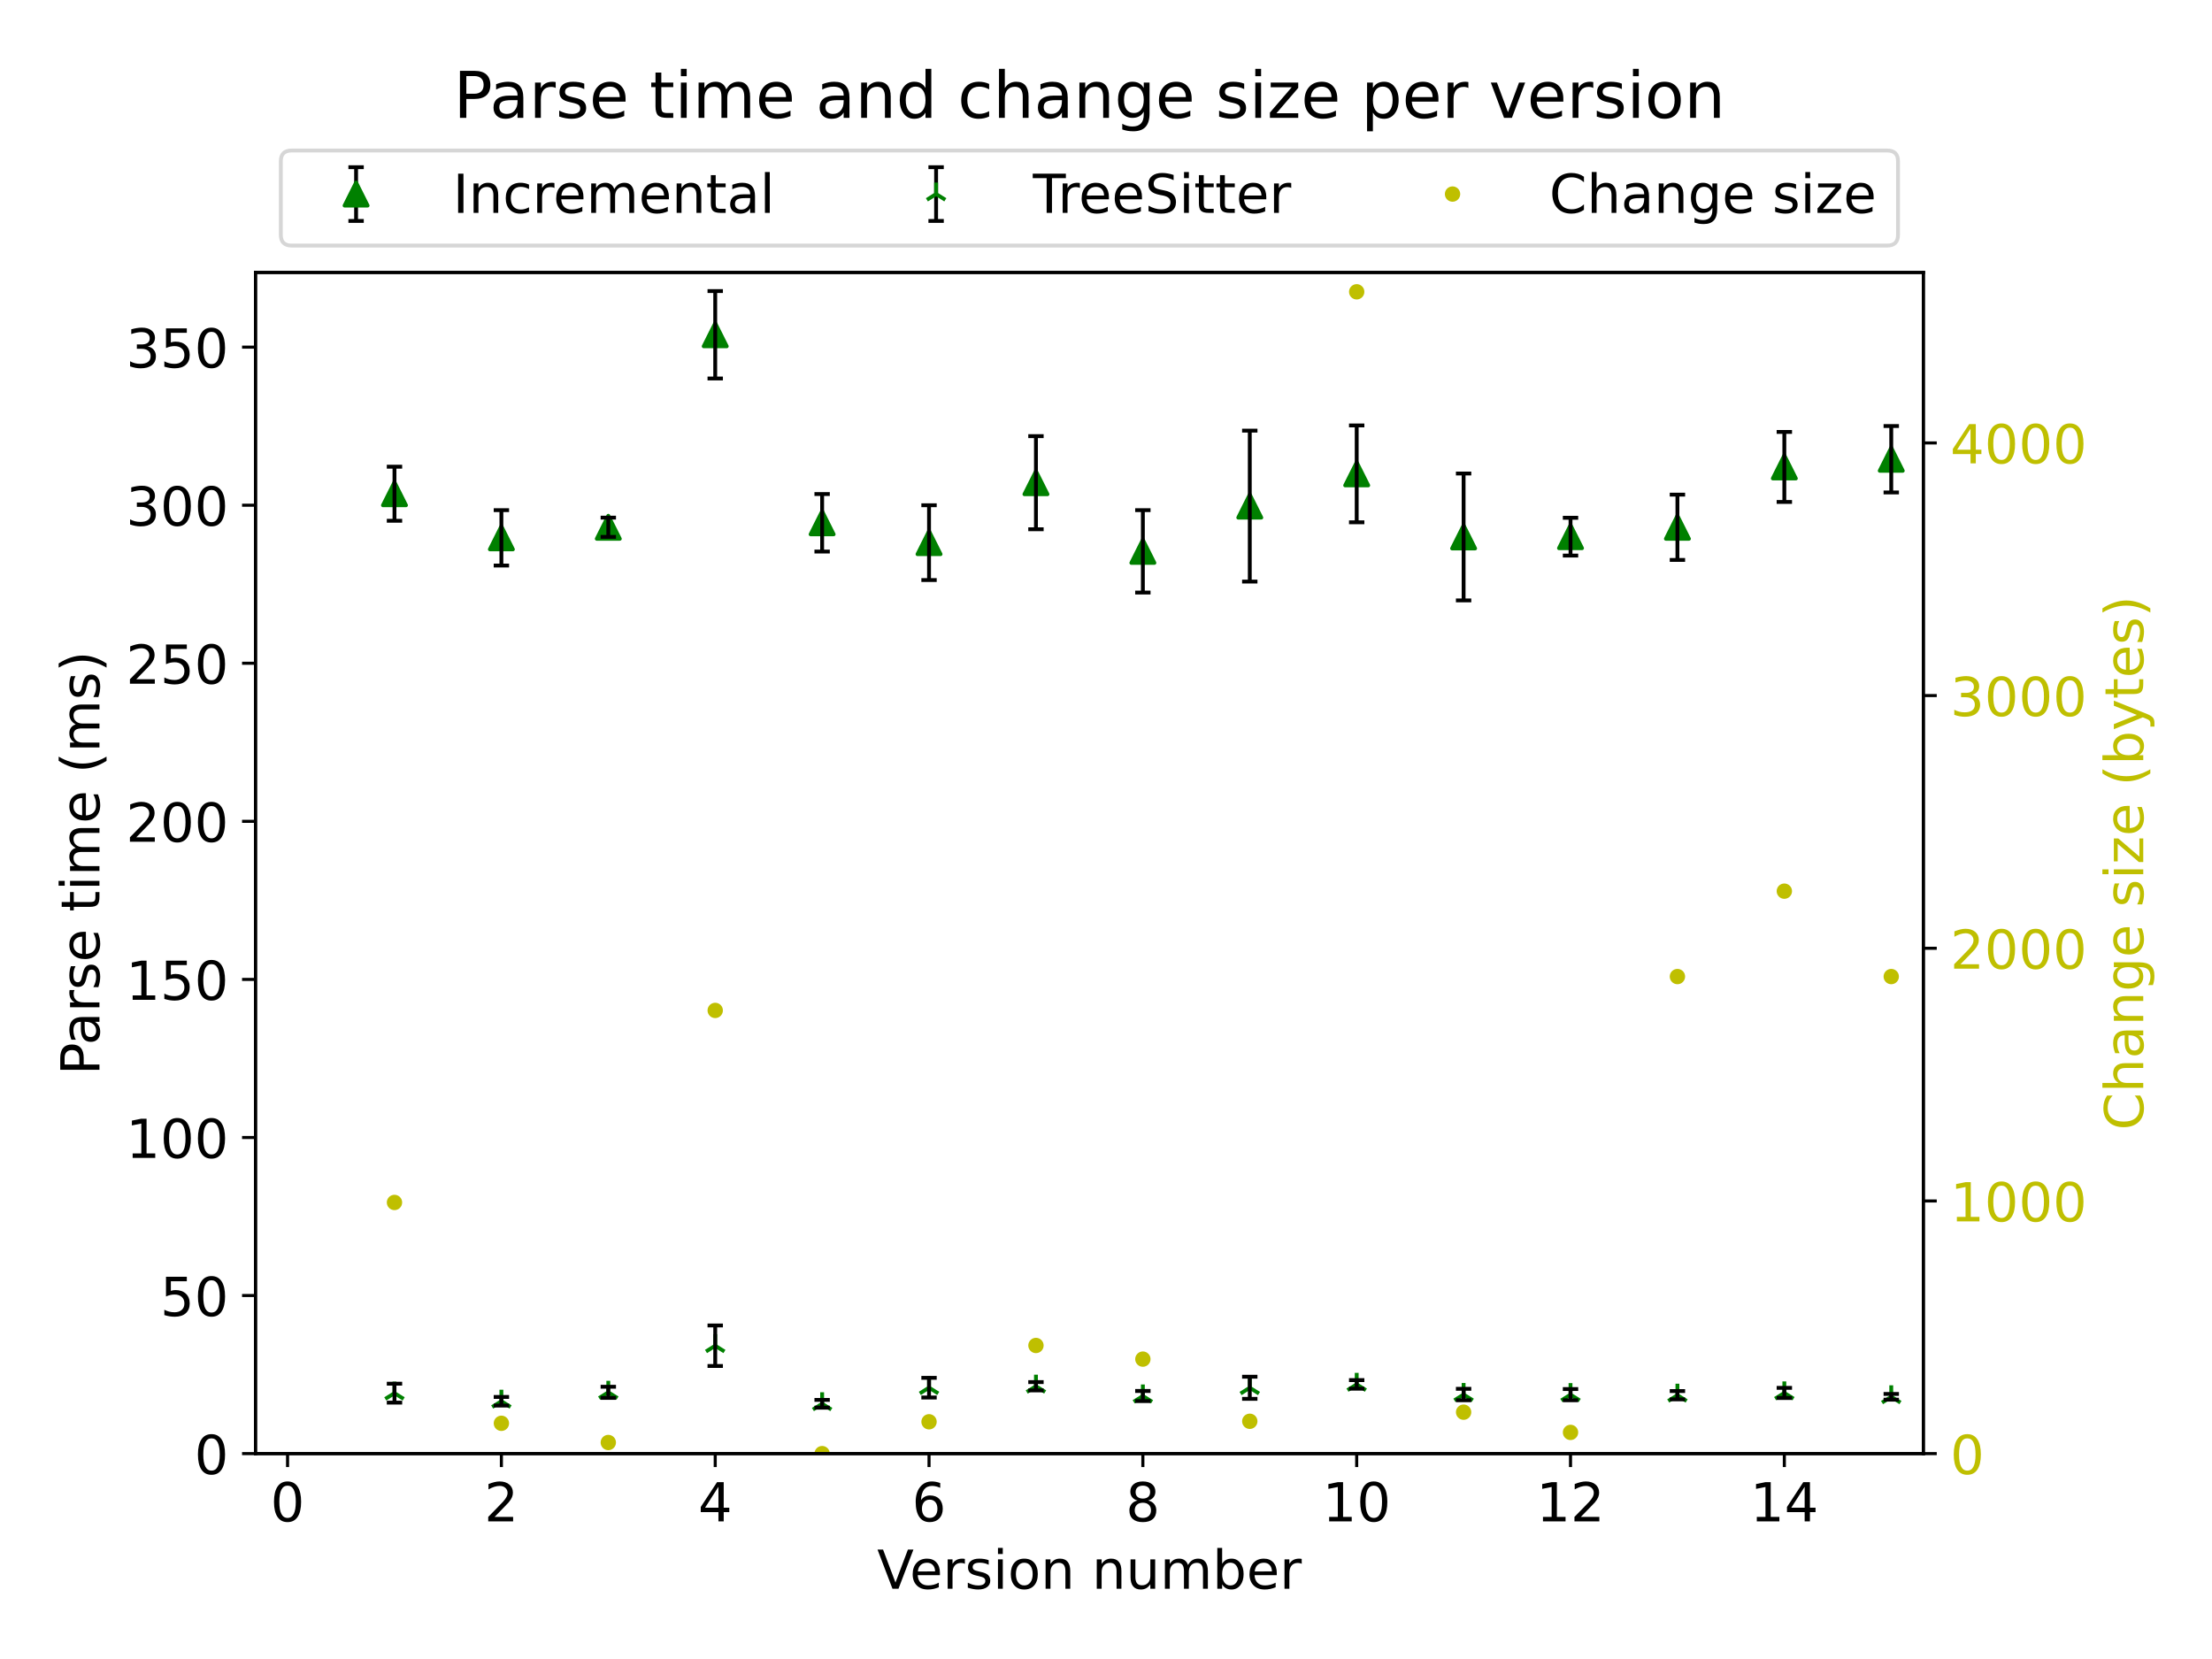 <?xml version="1.0" encoding="utf-8" standalone="no"?>
<!DOCTYPE svg PUBLIC "-//W3C//DTD SVG 1.1//EN"
  "http://www.w3.org/Graphics/SVG/1.1/DTD/svg11.dtd">
<!-- Created with matplotlib (https://matplotlib.org/) -->
<svg height="432pt" version="1.1" viewBox="0 0 576 432" width="576pt" xmlns="http://www.w3.org/2000/svg" xmlns:xlink="http://www.w3.org/1999/xlink">
 <defs>
  <style type="text/css">*{stroke-linecap:butt;stroke-linejoin:round;}</style>
 </defs>
 <g id="figure_1">
  <g id="patch_1">
   <path d="M 0 432 
L 576 432 
L 576 0 
L 0 0 
z
" style="fill:#ffffff;"/>
  </g>
  <g id="axes_1">
   <g id="matplotlib.axis_1">
    <g id="ytick_1">
     <g id="line2d_1">
      <defs>
       <path d="M 0 0 
L 3.5 0 
" id="mca9394915b" style="stroke:#000000;stroke-width:0.8;"/>
      </defs>
      <g>
       <use style="stroke:#000000;stroke-width:0.8;" x="500.83" xlink:href="#mca9394915b" y="378.52"/>
      </g>
     </g>
     <g id="text_1">
      <!-- 0 -->
      <g style="fill:#bfbf00;" transform="translate(507.83 383.839)scale(0.14 -0.14)">
       <defs>
        <path d="M 31.781 66.406 
Q 24.172 66.406 20.328 58.906 
Q 16.5 51.422 16.5 36.375 
Q 16.5 21.391 20.328 13.891 
Q 24.172 6.391 31.781 6.391 
Q 39.453 6.391 43.281 13.891 
Q 47.125 21.391 47.125 36.375 
Q 47.125 51.422 43.281 58.906 
Q 39.453 66.406 31.781 66.406 
z
M 31.781 74.219 
Q 44.047 74.219 50.516 64.516 
Q 56.984 54.828 56.984 36.375 
Q 56.984 17.969 50.516 8.266 
Q 44.047 -1.422 31.781 -1.422 
Q 19.531 -1.422 13.062 8.266 
Q 6.594 17.969 6.594 36.375 
Q 6.594 54.828 13.062 64.516 
Q 19.531 74.219 31.781 74.219 
z
" id="DejaVuSans-48"/>
       </defs>
       <use xlink:href="#DejaVuSans-48"/>
      </g>
     </g>
    </g>
    <g id="ytick_2">
     <g id="line2d_2">
      <g>
       <use style="stroke:#000000;stroke-width:0.8;" x="500.83" xlink:href="#mca9394915b" y="312.723"/>
      </g>
     </g>
     <g id="text_2">
      <!-- 1000 -->
      <g style="fill:#bfbf00;" transform="translate(507.83 318.042)scale(0.14 -0.14)">
       <defs>
        <path d="M 12.406 8.297 
L 28.516 8.297 
L 28.516 63.922 
L 10.984 60.406 
L 10.984 69.391 
L 28.422 72.906 
L 38.281 72.906 
L 38.281 8.297 
L 54.391 8.297 
L 54.391 0 
L 12.406 0 
z
" id="DejaVuSans-49"/>
       </defs>
       <use xlink:href="#DejaVuSans-49"/>
       <use x="63.623" xlink:href="#DejaVuSans-48"/>
       <use x="127.246" xlink:href="#DejaVuSans-48"/>
       <use x="190.869" xlink:href="#DejaVuSans-48"/>
      </g>
     </g>
    </g>
    <g id="ytick_3">
     <g id="line2d_3">
      <g>
       <use style="stroke:#000000;stroke-width:0.8;" x="500.83" xlink:href="#mca9394915b" y="246.926"/>
      </g>
     </g>
     <g id="text_3">
      <!-- 2000 -->
      <g style="fill:#bfbf00;" transform="translate(507.83 252.245)scale(0.14 -0.14)">
       <defs>
        <path d="M 19.188 8.297 
L 53.609 8.297 
L 53.609 0 
L 7.328 0 
L 7.328 8.297 
Q 12.938 14.109 22.625 23.891 
Q 32.328 33.688 34.812 36.531 
Q 39.547 41.844 41.422 45.531 
Q 43.312 49.219 43.312 52.781 
Q 43.312 58.594 39.234 62.25 
Q 35.156 65.922 28.609 65.922 
Q 23.969 65.922 18.812 64.312 
Q 13.672 62.703 7.812 59.422 
L 7.812 69.391 
Q 13.766 71.781 18.938 73 
Q 24.125 74.219 28.422 74.219 
Q 39.75 74.219 46.484 68.547 
Q 53.219 62.891 53.219 53.422 
Q 53.219 48.922 51.531 44.891 
Q 49.859 40.875 45.406 35.406 
Q 44.188 33.984 37.641 27.219 
Q 31.109 20.453 19.188 8.297 
z
" id="DejaVuSans-50"/>
       </defs>
       <use xlink:href="#DejaVuSans-50"/>
       <use x="63.623" xlink:href="#DejaVuSans-48"/>
       <use x="127.246" xlink:href="#DejaVuSans-48"/>
       <use x="190.869" xlink:href="#DejaVuSans-48"/>
      </g>
     </g>
    </g>
    <g id="ytick_4">
     <g id="line2d_4">
      <g>
       <use style="stroke:#000000;stroke-width:0.8;" x="500.83" xlink:href="#mca9394915b" y="181.13"/>
      </g>
     </g>
     <g id="text_4">
      <!-- 3000 -->
      <g style="fill:#bfbf00;" transform="translate(507.83 186.448)scale(0.14 -0.14)">
       <defs>
        <path d="M 40.578 39.312 
Q 47.656 37.797 51.625 33 
Q 55.609 28.219 55.609 21.188 
Q 55.609 10.406 48.188 4.484 
Q 40.766 -1.422 27.094 -1.422 
Q 22.516 -1.422 17.656 -0.516 
Q 12.797 0.391 7.625 2.203 
L 7.625 11.719 
Q 11.719 9.328 16.594 8.109 
Q 21.484 6.891 26.812 6.891 
Q 36.078 6.891 40.938 10.547 
Q 45.797 14.203 45.797 21.188 
Q 45.797 27.641 41.281 31.266 
Q 36.766 34.906 28.719 34.906 
L 20.219 34.906 
L 20.219 43.016 
L 29.109 43.016 
Q 36.375 43.016 40.234 45.922 
Q 44.094 48.828 44.094 54.297 
Q 44.094 59.906 40.109 62.906 
Q 36.141 65.922 28.719 65.922 
Q 24.656 65.922 20.016 65.031 
Q 15.375 64.156 9.812 62.312 
L 9.812 71.094 
Q 15.438 72.656 20.344 73.438 
Q 25.25 74.219 29.594 74.219 
Q 40.828 74.219 47.359 69.109 
Q 53.906 64.016 53.906 55.328 
Q 53.906 49.266 50.438 45.094 
Q 46.969 40.922 40.578 39.312 
z
" id="DejaVuSans-51"/>
       </defs>
       <use xlink:href="#DejaVuSans-51"/>
       <use x="63.623" xlink:href="#DejaVuSans-48"/>
       <use x="127.246" xlink:href="#DejaVuSans-48"/>
       <use x="190.869" xlink:href="#DejaVuSans-48"/>
      </g>
     </g>
    </g>
    <g id="ytick_5">
     <g id="line2d_5">
      <g>
       <use style="stroke:#000000;stroke-width:0.8;" x="500.83" xlink:href="#mca9394915b" y="115.333"/>
      </g>
     </g>
     <g id="text_5">
      <!-- 4000 -->
      <g style="fill:#bfbf00;" transform="translate(507.83 120.652)scale(0.14 -0.14)">
       <defs>
        <path d="M 37.797 64.312 
L 12.891 25.391 
L 37.797 25.391 
z
M 35.203 72.906 
L 47.609 72.906 
L 47.609 25.391 
L 58.016 25.391 
L 58.016 17.188 
L 47.609 17.188 
L 47.609 0 
L 37.797 0 
L 37.797 17.188 
L 4.891 17.188 
L 4.891 26.703 
z
" id="DejaVuSans-52"/>
       </defs>
       <use xlink:href="#DejaVuSans-52"/>
       <use x="63.623" xlink:href="#DejaVuSans-48"/>
       <use x="127.246" xlink:href="#DejaVuSans-48"/>
       <use x="190.869" xlink:href="#DejaVuSans-48"/>
      </g>
     </g>
    </g>
    <g id="text_6">
     <!-- Change size (bytes) -->
     <g style="fill:#bfbf00;" transform="translate(558.098 294.302)rotate(-90)scale(0.14 -0.14)">
      <defs>
       <path d="M 64.406 67.281 
L 64.406 56.891 
Q 59.422 61.531 53.781 63.812 
Q 48.141 66.109 41.797 66.109 
Q 29.297 66.109 22.656 58.469 
Q 16.016 50.828 16.016 36.375 
Q 16.016 21.969 22.656 14.328 
Q 29.297 6.688 41.797 6.688 
Q 48.141 6.688 53.781 8.984 
Q 59.422 11.281 64.406 15.922 
L 64.406 5.609 
Q 59.234 2.094 53.438 0.328 
Q 47.656 -1.422 41.219 -1.422 
Q 24.656 -1.422 15.125 8.703 
Q 5.609 18.844 5.609 36.375 
Q 5.609 53.953 15.125 64.078 
Q 24.656 74.219 41.219 74.219 
Q 47.75 74.219 53.531 72.484 
Q 59.328 70.75 64.406 67.281 
z
" id="DejaVuSans-67"/>
       <path d="M 54.891 33.016 
L 54.891 0 
L 45.906 0 
L 45.906 32.719 
Q 45.906 40.484 42.875 44.328 
Q 39.844 48.188 33.797 48.188 
Q 26.516 48.188 22.312 43.547 
Q 18.109 38.922 18.109 30.906 
L 18.109 0 
L 9.078 0 
L 9.078 75.984 
L 18.109 75.984 
L 18.109 46.188 
Q 21.344 51.125 25.703 53.562 
Q 30.078 56 35.797 56 
Q 45.219 56 50.047 50.172 
Q 54.891 44.344 54.891 33.016 
z
" id="DejaVuSans-104"/>
       <path d="M 34.281 27.484 
Q 23.391 27.484 19.188 25 
Q 14.984 22.516 14.984 16.5 
Q 14.984 11.719 18.141 8.906 
Q 21.297 6.109 26.703 6.109 
Q 34.188 6.109 38.703 11.406 
Q 43.219 16.703 43.219 25.484 
L 43.219 27.484 
z
M 52.203 31.203 
L 52.203 0 
L 43.219 0 
L 43.219 8.297 
Q 40.141 3.328 35.547 0.953 
Q 30.953 -1.422 24.312 -1.422 
Q 15.922 -1.422 10.953 3.297 
Q 6 8.016 6 15.922 
Q 6 25.141 12.172 29.828 
Q 18.359 34.516 30.609 34.516 
L 43.219 34.516 
L 43.219 35.406 
Q 43.219 41.609 39.141 45 
Q 35.062 48.391 27.688 48.391 
Q 23 48.391 18.547 47.266 
Q 14.109 46.141 10.016 43.891 
L 10.016 52.203 
Q 14.938 54.109 19.578 55.047 
Q 24.219 56 28.609 56 
Q 40.484 56 46.344 49.844 
Q 52.203 43.703 52.203 31.203 
z
" id="DejaVuSans-97"/>
       <path d="M 54.891 33.016 
L 54.891 0 
L 45.906 0 
L 45.906 32.719 
Q 45.906 40.484 42.875 44.328 
Q 39.844 48.188 33.797 48.188 
Q 26.516 48.188 22.312 43.547 
Q 18.109 38.922 18.109 30.906 
L 18.109 0 
L 9.078 0 
L 9.078 54.688 
L 18.109 54.688 
L 18.109 46.188 
Q 21.344 51.125 25.703 53.562 
Q 30.078 56 35.797 56 
Q 45.219 56 50.047 50.172 
Q 54.891 44.344 54.891 33.016 
z
" id="DejaVuSans-110"/>
       <path d="M 45.406 27.984 
Q 45.406 37.75 41.375 43.109 
Q 37.359 48.484 30.078 48.484 
Q 22.859 48.484 18.828 43.109 
Q 14.797 37.75 14.797 27.984 
Q 14.797 18.266 18.828 12.891 
Q 22.859 7.516 30.078 7.516 
Q 37.359 7.516 41.375 12.891 
Q 45.406 18.266 45.406 27.984 
z
M 54.391 6.781 
Q 54.391 -7.172 48.188 -13.984 
Q 42 -20.797 29.203 -20.797 
Q 24.469 -20.797 20.266 -20.094 
Q 16.062 -19.391 12.109 -17.922 
L 12.109 -9.188 
Q 16.062 -11.328 19.922 -12.344 
Q 23.781 -13.375 27.781 -13.375 
Q 36.625 -13.375 41.016 -8.766 
Q 45.406 -4.156 45.406 5.172 
L 45.406 9.625 
Q 42.625 4.781 38.281 2.391 
Q 33.938 0 27.875 0 
Q 17.828 0 11.672 7.656 
Q 5.516 15.328 5.516 27.984 
Q 5.516 40.672 11.672 48.328 
Q 17.828 56 27.875 56 
Q 33.938 56 38.281 53.609 
Q 42.625 51.219 45.406 46.391 
L 45.406 54.688 
L 54.391 54.688 
z
" id="DejaVuSans-103"/>
       <path d="M 56.203 29.594 
L 56.203 25.203 
L 14.891 25.203 
Q 15.484 15.922 20.484 11.062 
Q 25.484 6.203 34.422 6.203 
Q 39.594 6.203 44.453 7.469 
Q 49.312 8.734 54.109 11.281 
L 54.109 2.781 
Q 49.266 0.734 44.188 -0.344 
Q 39.109 -1.422 33.891 -1.422 
Q 20.797 -1.422 13.156 6.188 
Q 5.516 13.812 5.516 26.812 
Q 5.516 40.234 12.766 48.109 
Q 20.016 56 32.328 56 
Q 43.359 56 49.781 48.891 
Q 56.203 41.797 56.203 29.594 
z
M 47.219 32.234 
Q 47.125 39.594 43.094 43.984 
Q 39.062 48.391 32.422 48.391 
Q 24.906 48.391 20.391 44.141 
Q 15.875 39.891 15.188 32.172 
z
" id="DejaVuSans-101"/>
       <path id="DejaVuSans-32"/>
       <path d="M 44.281 53.078 
L 44.281 44.578 
Q 40.484 46.531 36.375 47.5 
Q 32.281 48.484 27.875 48.484 
Q 21.188 48.484 17.844 46.438 
Q 14.5 44.391 14.5 40.281 
Q 14.5 37.156 16.891 35.375 
Q 19.281 33.594 26.516 31.984 
L 29.594 31.297 
Q 39.156 29.25 43.188 25.516 
Q 47.219 21.781 47.219 15.094 
Q 47.219 7.469 41.188 3.016 
Q 35.156 -1.422 24.609 -1.422 
Q 20.219 -1.422 15.453 -0.562 
Q 10.688 0.297 5.422 2 
L 5.422 11.281 
Q 10.406 8.688 15.234 7.391 
Q 20.062 6.109 24.812 6.109 
Q 31.156 6.109 34.562 8.281 
Q 37.984 10.453 37.984 14.406 
Q 37.984 18.062 35.516 20.016 
Q 33.062 21.969 24.703 23.781 
L 21.578 24.516 
Q 13.234 26.266 9.516 29.906 
Q 5.812 33.547 5.812 39.891 
Q 5.812 47.609 11.281 51.797 
Q 16.75 56 26.812 56 
Q 31.781 56 36.172 55.266 
Q 40.578 54.547 44.281 53.078 
z
" id="DejaVuSans-115"/>
       <path d="M 9.422 54.688 
L 18.406 54.688 
L 18.406 0 
L 9.422 0 
z
M 9.422 75.984 
L 18.406 75.984 
L 18.406 64.594 
L 9.422 64.594 
z
" id="DejaVuSans-105"/>
       <path d="M 5.516 54.688 
L 48.188 54.688 
L 48.188 46.484 
L 14.406 7.172 
L 48.188 7.172 
L 48.188 0 
L 4.297 0 
L 4.297 8.203 
L 38.094 47.516 
L 5.516 47.516 
z
" id="DejaVuSans-122"/>
       <path d="M 31 75.875 
Q 24.469 64.656 21.281 53.656 
Q 18.109 42.672 18.109 31.391 
Q 18.109 20.125 21.312 9.062 
Q 24.516 -2 31 -13.188 
L 23.188 -13.188 
Q 15.875 -1.703 12.234 9.375 
Q 8.594 20.453 8.594 31.391 
Q 8.594 42.281 12.203 53.312 
Q 15.828 64.359 23.188 75.875 
z
" id="DejaVuSans-40"/>
       <path d="M 48.688 27.297 
Q 48.688 37.203 44.609 42.844 
Q 40.531 48.484 33.406 48.484 
Q 26.266 48.484 22.188 42.844 
Q 18.109 37.203 18.109 27.297 
Q 18.109 17.391 22.188 11.75 
Q 26.266 6.109 33.406 6.109 
Q 40.531 6.109 44.609 11.75 
Q 48.688 17.391 48.688 27.297 
z
M 18.109 46.391 
Q 20.953 51.266 25.266 53.625 
Q 29.594 56 35.594 56 
Q 45.562 56 51.781 48.094 
Q 58.016 40.188 58.016 27.297 
Q 58.016 14.406 51.781 6.484 
Q 45.562 -1.422 35.594 -1.422 
Q 29.594 -1.422 25.266 0.953 
Q 20.953 3.328 18.109 8.203 
L 18.109 0 
L 9.078 0 
L 9.078 75.984 
L 18.109 75.984 
z
" id="DejaVuSans-98"/>
       <path d="M 32.172 -5.078 
Q 28.375 -14.844 24.75 -17.812 
Q 21.141 -20.797 15.094 -20.797 
L 7.906 -20.797 
L 7.906 -13.281 
L 13.188 -13.281 
Q 16.891 -13.281 18.938 -11.516 
Q 21 -9.766 23.484 -3.219 
L 25.094 0.875 
L 2.984 54.688 
L 12.5 54.688 
L 29.594 11.922 
L 46.688 54.688 
L 56.203 54.688 
z
" id="DejaVuSans-121"/>
       <path d="M 18.312 70.219 
L 18.312 54.688 
L 36.812 54.688 
L 36.812 47.703 
L 18.312 47.703 
L 18.312 18.016 
Q 18.312 11.328 20.141 9.422 
Q 21.969 7.516 27.594 7.516 
L 36.812 7.516 
L 36.812 0 
L 27.594 0 
Q 17.188 0 13.234 3.875 
Q 9.281 7.766 9.281 18.016 
L 9.281 47.703 
L 2.688 47.703 
L 2.688 54.688 
L 9.281 54.688 
L 9.281 70.219 
z
" id="DejaVuSans-116"/>
       <path d="M 8.016 75.875 
L 15.828 75.875 
Q 23.141 64.359 26.781 53.312 
Q 30.422 42.281 30.422 31.391 
Q 30.422 20.453 26.781 9.375 
Q 23.141 -1.703 15.828 -13.188 
L 8.016 -13.188 
Q 14.5 -2 17.703 9.062 
Q 20.906 20.125 20.906 31.391 
Q 20.906 42.672 17.703 53.656 
Q 14.5 64.656 8.016 75.875 
z
" id="DejaVuSans-41"/>
      </defs>
      <use xlink:href="#DejaVuSans-67"/>
      <use x="69.824" xlink:href="#DejaVuSans-104"/>
      <use x="133.203" xlink:href="#DejaVuSans-97"/>
      <use x="194.482" xlink:href="#DejaVuSans-110"/>
      <use x="257.861" xlink:href="#DejaVuSans-103"/>
      <use x="321.338" xlink:href="#DejaVuSans-101"/>
      <use x="382.861" xlink:href="#DejaVuSans-32"/>
      <use x="414.648" xlink:href="#DejaVuSans-115"/>
      <use x="466.748" xlink:href="#DejaVuSans-105"/>
      <use x="494.531" xlink:href="#DejaVuSans-122"/>
      <use x="547.021" xlink:href="#DejaVuSans-101"/>
      <use x="608.545" xlink:href="#DejaVuSans-32"/>
      <use x="640.332" xlink:href="#DejaVuSans-40"/>
      <use x="679.346" xlink:href="#DejaVuSans-98"/>
      <use x="742.822" xlink:href="#DejaVuSans-121"/>
      <use x="802.002" xlink:href="#DejaVuSans-116"/>
      <use x="841.211" xlink:href="#DejaVuSans-101"/>
      <use x="902.734" xlink:href="#DejaVuSans-115"/>
      <use x="954.834" xlink:href="#DejaVuSans-41"/>
     </g>
    </g>
   </g>
   <g id="line2d_6">
    <defs>
     <path d="M 0 1.5 
C 0.398 1.5 0.779 1.342 1.061 1.061 
C 1.342 0.779 1.5 0.398 1.5 0 
C 1.5 -0.398 1.342 -0.779 1.061 -1.061 
C 0.779 -1.342 0.398 -1.5 0 -1.5 
C -0.398 -1.5 -0.779 -1.342 -1.061 -1.061 
C -1.342 -0.779 -1.5 -0.398 -1.5 0 
C -1.5 0.398 -1.342 0.779 -1.061 1.061 
C -0.779 1.342 -0.398 1.5 0 1.5 
z
" id="mb2fc82f669" style="stroke:#bfbf00;"/>
    </defs>
    <g clip-path="url(#p0b64ec4d5b)">
     <use style="fill:#bfbf00;stroke:#bfbf00;" x="102.722" xlink:href="#mb2fc82f669" y="313.118"/>
     <use style="fill:#bfbf00;stroke:#bfbf00;" x="130.561" xlink:href="#mb2fc82f669" y="370.624"/>
     <use style="fill:#bfbf00;stroke:#bfbf00;" x="158.401" xlink:href="#mb2fc82f669" y="375.625"/>
     <use style="fill:#bfbf00;stroke:#bfbf00;" x="186.241" xlink:href="#mb2fc82f669" y="263.112"/>
     <use style="fill:#bfbf00;stroke:#bfbf00;" x="214.081" xlink:href="#mb2fc82f669" y="378.52"/>
     <use style="fill:#bfbf00;stroke:#bfbf00;" x="241.92" xlink:href="#mb2fc82f669" y="370.23"/>
     <use style="fill:#bfbf00;stroke:#bfbf00;" x="269.76" xlink:href="#mb2fc82f669" y="350.359"/>
     <use style="fill:#bfbf00;stroke:#bfbf00;" x="297.6" xlink:href="#mb2fc82f669" y="353.912"/>
     <use style="fill:#bfbf00;stroke:#bfbf00;" x="325.44" xlink:href="#mb2fc82f669" y="370.098"/>
     <use style="fill:#bfbf00;stroke:#bfbf00;" x="353.279" xlink:href="#mb2fc82f669" y="75.986"/>
     <use style="fill:#bfbf00;stroke:#bfbf00;" x="381.119" xlink:href="#mb2fc82f669" y="367.729"/>
     <use style="fill:#bfbf00;stroke:#bfbf00;" x="408.959" xlink:href="#mb2fc82f669" y="372.993"/>
     <use style="fill:#bfbf00;stroke:#bfbf00;" x="436.799" xlink:href="#mb2fc82f669" y="254.296"/>
     <use style="fill:#bfbf00;stroke:#bfbf00;" x="464.638" xlink:href="#mb2fc82f669" y="232.056"/>
     <use style="fill:#bfbf00;stroke:#bfbf00;" x="492.478" xlink:href="#mb2fc82f669" y="254.296"/>
    </g>
   </g>
   <g id="patch_2">
    <path d="M 66.53 378.52 
L 66.53 70.944 
" style="fill:none;stroke:#000000;stroke-linecap:square;stroke-linejoin:miter;stroke-width:0.8;"/>
   </g>
   <g id="patch_3">
    <path d="M 500.83 378.52 
L 500.83 70.944 
" style="fill:none;stroke:#000000;stroke-linecap:square;stroke-linejoin:miter;stroke-width:0.8;"/>
   </g>
   <g id="patch_4">
    <path d="M 66.53 378.52 
L 500.83 378.52 
" style="fill:none;stroke:#000000;stroke-linecap:square;stroke-linejoin:miter;stroke-width:0.8;"/>
   </g>
   <g id="patch_5">
    <path d="M 66.53 70.944 
L 500.83 70.944 
" style="fill:none;stroke:#000000;stroke-linecap:square;stroke-linejoin:miter;stroke-width:0.8;"/>
   </g>
   <g id="legend_1">
    <g id="patch_6">
     <path d="M 75.924 63.944 
L 491.436 63.944 
Q 494.236 63.944 494.236 61.144 
L 494.236 41.995 
Q 494.236 39.195 491.436 39.195 
L 75.924 39.195 
Q 73.124 39.195 73.124 41.995 
L 73.124 61.144 
Q 73.124 63.944 75.924 63.944 
z
" style="fill:#ffffff;opacity:0.8;stroke:#cccccc;stroke-linejoin:miter;"/>
    </g>
    <g id="LineCollection_1">
     <path d="M 92.724 57.532 
L 92.724 43.532 
" style="fill:none;stroke:#000000;"/>
    </g>
    <g id="line2d_7">
     <defs>
      <path d="M 2 0 
L -2 -0 
" id="mc41bc98cc2" style="stroke:#000000;"/>
     </defs>
     <g>
      <use style="stroke:#000000;" x="92.724" xlink:href="#mc41bc98cc2" y="57.532"/>
     </g>
    </g>
    <g id="line2d_8">
     <g>
      <use style="stroke:#000000;" x="92.724" xlink:href="#mc41bc98cc2" y="43.532"/>
     </g>
    </g>
    <g id="line2d_9"/>
    <g id="line2d_10">
     <defs>
      <path d="M 0 -3 
L -3 3 
L 3 3 
z
" id="m956b8b83e2" style="stroke:#008000;stroke-linejoin:miter;"/>
     </defs>
     <g>
      <use style="fill:#008000;stroke:#008000;stroke-linejoin:miter;" x="92.724" xlink:href="#m956b8b83e2" y="50.532"/>
     </g>
    </g>
    <g id="text_7">
     <!-- Incremental -->
     <g transform="translate(117.924 55.432)scale(0.14 -0.14)">
      <defs>
       <path d="M 9.812 72.906 
L 19.672 72.906 
L 19.672 0 
L 9.812 0 
z
" id="DejaVuSans-73"/>
       <path d="M 48.781 52.594 
L 48.781 44.188 
Q 44.969 46.297 41.141 47.344 
Q 37.312 48.391 33.406 48.391 
Q 24.656 48.391 19.812 42.844 
Q 14.984 37.312 14.984 27.297 
Q 14.984 17.281 19.812 11.734 
Q 24.656 6.203 33.406 6.203 
Q 37.312 6.203 41.141 7.25 
Q 44.969 8.297 48.781 10.406 
L 48.781 2.094 
Q 45.016 0.344 40.984 -0.531 
Q 36.969 -1.422 32.422 -1.422 
Q 20.062 -1.422 12.781 6.344 
Q 5.516 14.109 5.516 27.297 
Q 5.516 40.672 12.859 48.328 
Q 20.219 56 33.016 56 
Q 37.156 56 41.109 55.141 
Q 45.062 54.297 48.781 52.594 
z
" id="DejaVuSans-99"/>
       <path d="M 41.109 46.297 
Q 39.594 47.172 37.812 47.578 
Q 36.031 48 33.891 48 
Q 26.266 48 22.188 43.047 
Q 18.109 38.094 18.109 28.812 
L 18.109 0 
L 9.078 0 
L 9.078 54.688 
L 18.109 54.688 
L 18.109 46.188 
Q 20.953 51.172 25.484 53.578 
Q 30.031 56 36.531 56 
Q 37.453 56 38.578 55.875 
Q 39.703 55.766 41.062 55.516 
z
" id="DejaVuSans-114"/>
       <path d="M 52 44.188 
Q 55.375 50.25 60.062 53.125 
Q 64.75 56 71.094 56 
Q 79.641 56 84.281 50.016 
Q 88.922 44.047 88.922 33.016 
L 88.922 0 
L 79.891 0 
L 79.891 32.719 
Q 79.891 40.578 77.094 44.375 
Q 74.312 48.188 68.609 48.188 
Q 61.625 48.188 57.562 43.547 
Q 53.516 38.922 53.516 30.906 
L 53.516 0 
L 44.484 0 
L 44.484 32.719 
Q 44.484 40.625 41.703 44.406 
Q 38.922 48.188 33.109 48.188 
Q 26.219 48.188 22.156 43.531 
Q 18.109 38.875 18.109 30.906 
L 18.109 0 
L 9.078 0 
L 9.078 54.688 
L 18.109 54.688 
L 18.109 46.188 
Q 21.188 51.219 25.484 53.609 
Q 29.781 56 35.688 56 
Q 41.656 56 45.828 52.969 
Q 50 49.953 52 44.188 
z
" id="DejaVuSans-109"/>
       <path d="M 9.422 75.984 
L 18.406 75.984 
L 18.406 0 
L 9.422 0 
z
" id="DejaVuSans-108"/>
      </defs>
      <use xlink:href="#DejaVuSans-73"/>
      <use x="29.492" xlink:href="#DejaVuSans-110"/>
      <use x="92.871" xlink:href="#DejaVuSans-99"/>
      <use x="147.852" xlink:href="#DejaVuSans-114"/>
      <use x="186.715" xlink:href="#DejaVuSans-101"/>
      <use x="248.238" xlink:href="#DejaVuSans-109"/>
      <use x="345.65" xlink:href="#DejaVuSans-101"/>
      <use x="407.174" xlink:href="#DejaVuSans-110"/>
      <use x="470.553" xlink:href="#DejaVuSans-116"/>
      <use x="509.762" xlink:href="#DejaVuSans-97"/>
      <use x="571.041" xlink:href="#DejaVuSans-108"/>
     </g>
    </g>
    <g id="LineCollection_2">
     <path d="M 243.76 57.532 
L 243.76 43.532 
" style="fill:none;stroke:#000000;"/>
    </g>
    <g id="line2d_11">
     <g>
      <use style="stroke:#000000;" x="243.76" xlink:href="#mc41bc98cc2" y="57.532"/>
     </g>
    </g>
    <g id="line2d_12">
     <g>
      <use style="stroke:#000000;" x="243.76" xlink:href="#mc41bc98cc2" y="43.532"/>
     </g>
    </g>
    <g id="line2d_13"/>
    <g id="line2d_14">
     <defs>
      <path d="M 0 0 
L 0 -3 
M 0 0 
L -2.4 1.5 
M 0 0 
L 2.4 1.5 
" id="m6e9cf848d3" style="stroke:#008000;"/>
     </defs>
     <g>
      <use style="fill:#008000;stroke:#008000;" x="243.76" xlink:href="#m6e9cf848d3" y="50.532"/>
     </g>
    </g>
    <g id="text_8">
     <!-- TreeSitter -->
     <g transform="translate(268.96 55.432)scale(0.14 -0.14)">
      <defs>
       <path d="M -0.297 72.906 
L 61.375 72.906 
L 61.375 64.594 
L 35.5 64.594 
L 35.5 0 
L 25.594 0 
L 25.594 64.594 
L -0.297 64.594 
z
" id="DejaVuSans-84"/>
       <path d="M 53.516 70.516 
L 53.516 60.891 
Q 47.906 63.578 42.922 64.891 
Q 37.938 66.219 33.297 66.219 
Q 25.25 66.219 20.875 63.094 
Q 16.5 59.969 16.5 54.203 
Q 16.5 49.359 19.406 46.891 
Q 22.312 44.438 30.422 42.922 
L 36.375 41.703 
Q 47.406 39.594 52.656 34.297 
Q 57.906 29 57.906 20.125 
Q 57.906 9.516 50.797 4.047 
Q 43.703 -1.422 29.984 -1.422 
Q 24.812 -1.422 18.969 -0.25 
Q 13.141 0.922 6.891 3.219 
L 6.891 13.375 
Q 12.891 10.016 18.656 8.297 
Q 24.422 6.594 29.984 6.594 
Q 38.422 6.594 43.016 9.906 
Q 47.609 13.234 47.609 19.391 
Q 47.609 24.75 44.312 27.781 
Q 41.016 30.812 33.5 32.328 
L 27.484 33.5 
Q 16.453 35.688 11.516 40.375 
Q 6.594 45.062 6.594 53.422 
Q 6.594 63.094 13.406 68.656 
Q 20.219 74.219 32.172 74.219 
Q 37.312 74.219 42.625 73.281 
Q 47.953 72.359 53.516 70.516 
z
" id="DejaVuSans-83"/>
      </defs>
      <use xlink:href="#DejaVuSans-84"/>
      <use x="46.334" xlink:href="#DejaVuSans-114"/>
      <use x="85.197" xlink:href="#DejaVuSans-101"/>
      <use x="146.721" xlink:href="#DejaVuSans-101"/>
      <use x="208.244" xlink:href="#DejaVuSans-83"/>
      <use x="271.721" xlink:href="#DejaVuSans-105"/>
      <use x="299.504" xlink:href="#DejaVuSans-116"/>
      <use x="338.713" xlink:href="#DejaVuSans-116"/>
      <use x="377.922" xlink:href="#DejaVuSans-101"/>
      <use x="439.445" xlink:href="#DejaVuSans-114"/>
     </g>
    </g>
    <g id="line2d_15"/>
    <g id="line2d_16">
     <g>
      <use style="fill:#bfbf00;stroke:#bfbf00;" x="378.239" xlink:href="#mb2fc82f669" y="50.532"/>
     </g>
    </g>
    <g id="text_9">
     <!-- Change size -->
     <g transform="translate(403.439 55.432)scale(0.14 -0.14)">
      <use xlink:href="#DejaVuSans-67"/>
      <use x="69.824" xlink:href="#DejaVuSans-104"/>
      <use x="133.203" xlink:href="#DejaVuSans-97"/>
      <use x="194.482" xlink:href="#DejaVuSans-110"/>
      <use x="257.861" xlink:href="#DejaVuSans-103"/>
      <use x="321.338" xlink:href="#DejaVuSans-101"/>
      <use x="382.861" xlink:href="#DejaVuSans-32"/>
      <use x="414.648" xlink:href="#DejaVuSans-115"/>
      <use x="466.748" xlink:href="#DejaVuSans-105"/>
      <use x="494.531" xlink:href="#DejaVuSans-122"/>
      <use x="547.021" xlink:href="#DejaVuSans-101"/>
     </g>
    </g>
   </g>
  </g>
  <g id="axes_2">
   <g id="matplotlib.axis_2">
    <g id="xtick_1">
     <g id="line2d_17">
      <defs>
       <path d="M 0 0 
L 0 3.5 
" id="m0cd9e46a3a" style="stroke:#000000;stroke-width:0.8;"/>
      </defs>
      <g>
       <use style="stroke:#000000;stroke-width:0.8;" x="74.882" xlink:href="#m0cd9e46a3a" y="378.52"/>
      </g>
     </g>
     <g id="text_10">
      <!-- 0 -->
      <g transform="translate(70.428 396.158)scale(0.14 -0.14)">
       <use xlink:href="#DejaVuSans-48"/>
      </g>
     </g>
    </g>
    <g id="xtick_2">
     <g id="line2d_18">
      <g>
       <use style="stroke:#000000;stroke-width:0.8;" x="130.561" xlink:href="#m0cd9e46a3a" y="378.52"/>
      </g>
     </g>
     <g id="text_11">
      <!-- 2 -->
      <g transform="translate(126.108 396.158)scale(0.14 -0.14)">
       <use xlink:href="#DejaVuSans-50"/>
      </g>
     </g>
    </g>
    <g id="xtick_3">
     <g id="line2d_19">
      <g>
       <use style="stroke:#000000;stroke-width:0.8;" x="186.241" xlink:href="#m0cd9e46a3a" y="378.52"/>
      </g>
     </g>
     <g id="text_12">
      <!-- 4 -->
      <g transform="translate(181.787 396.158)scale(0.14 -0.14)">
       <use xlink:href="#DejaVuSans-52"/>
      </g>
     </g>
    </g>
    <g id="xtick_4">
     <g id="line2d_20">
      <g>
       <use style="stroke:#000000;stroke-width:0.8;" x="241.92" xlink:href="#m0cd9e46a3a" y="378.52"/>
      </g>
     </g>
     <g id="text_13">
      <!-- 6 -->
      <g transform="translate(237.467 396.158)scale(0.14 -0.14)">
       <defs>
        <path d="M 33.016 40.375 
Q 26.375 40.375 22.484 35.828 
Q 18.609 31.297 18.609 23.391 
Q 18.609 15.531 22.484 10.953 
Q 26.375 6.391 33.016 6.391 
Q 39.656 6.391 43.531 10.953 
Q 47.406 15.531 47.406 23.391 
Q 47.406 31.297 43.531 35.828 
Q 39.656 40.375 33.016 40.375 
z
M 52.594 71.297 
L 52.594 62.312 
Q 48.875 64.062 45.094 64.984 
Q 41.312 65.922 37.594 65.922 
Q 27.828 65.922 22.672 59.328 
Q 17.531 52.734 16.797 39.406 
Q 19.672 43.656 24.016 45.922 
Q 28.375 48.188 33.594 48.188 
Q 44.578 48.188 50.953 41.516 
Q 57.328 34.859 57.328 23.391 
Q 57.328 12.156 50.688 5.359 
Q 44.047 -1.422 33.016 -1.422 
Q 20.359 -1.422 13.672 8.266 
Q 6.984 17.969 6.984 36.375 
Q 6.984 53.656 15.188 63.938 
Q 23.391 74.219 37.203 74.219 
Q 40.922 74.219 44.703 73.484 
Q 48.484 72.75 52.594 71.297 
z
" id="DejaVuSans-54"/>
       </defs>
       <use xlink:href="#DejaVuSans-54"/>
      </g>
     </g>
    </g>
    <g id="xtick_5">
     <g id="line2d_21">
      <g>
       <use style="stroke:#000000;stroke-width:0.8;" x="297.6" xlink:href="#m0cd9e46a3a" y="378.52"/>
      </g>
     </g>
     <g id="text_14">
      <!-- 8 -->
      <g transform="translate(293.146 396.158)scale(0.14 -0.14)">
       <defs>
        <path d="M 31.781 34.625 
Q 24.75 34.625 20.719 30.859 
Q 16.703 27.094 16.703 20.516 
Q 16.703 13.922 20.719 10.156 
Q 24.75 6.391 31.781 6.391 
Q 38.812 6.391 42.859 10.172 
Q 46.922 13.969 46.922 20.516 
Q 46.922 27.094 42.891 30.859 
Q 38.875 34.625 31.781 34.625 
z
M 21.922 38.812 
Q 15.578 40.375 12.031 44.719 
Q 8.5 49.078 8.5 55.328 
Q 8.5 64.062 14.719 69.141 
Q 20.953 74.219 31.781 74.219 
Q 42.672 74.219 48.875 69.141 
Q 55.078 64.062 55.078 55.328 
Q 55.078 49.078 51.531 44.719 
Q 48 40.375 41.703 38.812 
Q 48.828 37.156 52.797 32.312 
Q 56.781 27.484 56.781 20.516 
Q 56.781 9.906 50.312 4.234 
Q 43.844 -1.422 31.781 -1.422 
Q 19.734 -1.422 13.25 4.234 
Q 6.781 9.906 6.781 20.516 
Q 6.781 27.484 10.781 32.312 
Q 14.797 37.156 21.922 38.812 
z
M 18.312 54.391 
Q 18.312 48.734 21.844 45.562 
Q 25.391 42.391 31.781 42.391 
Q 38.141 42.391 41.719 45.562 
Q 45.312 48.734 45.312 54.391 
Q 45.312 60.062 41.719 63.234 
Q 38.141 66.406 31.781 66.406 
Q 25.391 66.406 21.844 63.234 
Q 18.312 60.062 18.312 54.391 
z
" id="DejaVuSans-56"/>
       </defs>
       <use xlink:href="#DejaVuSans-56"/>
      </g>
     </g>
    </g>
    <g id="xtick_6">
     <g id="line2d_22">
      <g>
       <use style="stroke:#000000;stroke-width:0.8;" x="353.279" xlink:href="#m0cd9e46a3a" y="378.52"/>
      </g>
     </g>
     <g id="text_15">
      <!-- 10 -->
      <g transform="translate(344.372 396.158)scale(0.14 -0.14)">
       <use xlink:href="#DejaVuSans-49"/>
       <use x="63.623" xlink:href="#DejaVuSans-48"/>
      </g>
     </g>
    </g>
    <g id="xtick_7">
     <g id="line2d_23">
      <g>
       <use style="stroke:#000000;stroke-width:0.8;" x="408.959" xlink:href="#m0cd9e46a3a" y="378.52"/>
      </g>
     </g>
     <g id="text_16">
      <!-- 12 -->
      <g transform="translate(400.051 396.158)scale(0.14 -0.14)">
       <use xlink:href="#DejaVuSans-49"/>
       <use x="63.623" xlink:href="#DejaVuSans-50"/>
      </g>
     </g>
    </g>
    <g id="xtick_8">
     <g id="line2d_24">
      <g>
       <use style="stroke:#000000;stroke-width:0.8;" x="464.638" xlink:href="#m0cd9e46a3a" y="378.52"/>
      </g>
     </g>
     <g id="text_17">
      <!-- 14 -->
      <g transform="translate(455.731 396.158)scale(0.14 -0.14)">
       <use xlink:href="#DejaVuSans-49"/>
       <use x="63.623" xlink:href="#DejaVuSans-52"/>
      </g>
     </g>
    </g>
    <g id="text_18">
     <!-- Version number -->
     <g transform="translate(228.394 413.707)scale(0.14 -0.14)">
      <defs>
       <path d="M 28.609 0 
L 0.781 72.906 
L 11.078 72.906 
L 34.188 11.531 
L 57.328 72.906 
L 67.578 72.906 
L 39.797 0 
z
" id="DejaVuSans-86"/>
       <path d="M 30.609 48.391 
Q 23.391 48.391 19.188 42.75 
Q 14.984 37.109 14.984 27.297 
Q 14.984 17.484 19.156 11.844 
Q 23.344 6.203 30.609 6.203 
Q 37.797 6.203 41.984 11.859 
Q 46.188 17.531 46.188 27.297 
Q 46.188 37.016 41.984 42.703 
Q 37.797 48.391 30.609 48.391 
z
M 30.609 56 
Q 42.328 56 49.016 48.375 
Q 55.719 40.766 55.719 27.297 
Q 55.719 13.875 49.016 6.219 
Q 42.328 -1.422 30.609 -1.422 
Q 18.844 -1.422 12.172 6.219 
Q 5.516 13.875 5.516 27.297 
Q 5.516 40.766 12.172 48.375 
Q 18.844 56 30.609 56 
z
" id="DejaVuSans-111"/>
       <path d="M 8.5 21.578 
L 8.5 54.688 
L 17.484 54.688 
L 17.484 21.922 
Q 17.484 14.156 20.5 10.266 
Q 23.531 6.391 29.594 6.391 
Q 36.859 6.391 41.078 11.031 
Q 45.312 15.672 45.312 23.688 
L 45.312 54.688 
L 54.297 54.688 
L 54.297 0 
L 45.312 0 
L 45.312 8.406 
Q 42.047 3.422 37.719 1 
Q 33.406 -1.422 27.688 -1.422 
Q 18.266 -1.422 13.375 4.438 
Q 8.5 10.297 8.5 21.578 
z
M 31.109 56 
z
" id="DejaVuSans-117"/>
      </defs>
      <use xlink:href="#DejaVuSans-86"/>
      <use x="60.658" xlink:href="#DejaVuSans-101"/>
      <use x="122.182" xlink:href="#DejaVuSans-114"/>
      <use x="163.295" xlink:href="#DejaVuSans-115"/>
      <use x="215.395" xlink:href="#DejaVuSans-105"/>
      <use x="243.178" xlink:href="#DejaVuSans-111"/>
      <use x="304.359" xlink:href="#DejaVuSans-110"/>
      <use x="367.738" xlink:href="#DejaVuSans-32"/>
      <use x="399.525" xlink:href="#DejaVuSans-110"/>
      <use x="462.904" xlink:href="#DejaVuSans-117"/>
      <use x="526.283" xlink:href="#DejaVuSans-109"/>
      <use x="623.695" xlink:href="#DejaVuSans-98"/>
      <use x="687.172" xlink:href="#DejaVuSans-101"/>
      <use x="748.695" xlink:href="#DejaVuSans-114"/>
     </g>
    </g>
   </g>
   <g id="matplotlib.axis_3">
    <g id="ytick_6">
     <g id="line2d_25">
      <defs>
       <path d="M 0 0 
L -3.5 0 
" id="me66f8416c9" style="stroke:#000000;stroke-width:0.8;"/>
      </defs>
      <g>
       <use style="stroke:#000000;stroke-width:0.8;" x="66.53" xlink:href="#me66f8416c9" y="378.52"/>
      </g>
     </g>
     <g id="text_19">
      <!-- 0 -->
      <g transform="translate(50.623 383.839)scale(0.14 -0.14)">
       <use xlink:href="#DejaVuSans-48"/>
      </g>
     </g>
    </g>
    <g id="ytick_7">
     <g id="line2d_26">
      <g>
       <use style="stroke:#000000;stroke-width:0.8;" x="66.53" xlink:href="#me66f8416c9" y="337.359"/>
      </g>
     </g>
     <g id="text_20">
      <!-- 50 -->
      <g transform="translate(41.715 342.678)scale(0.14 -0.14)">
       <defs>
        <path d="M 10.797 72.906 
L 49.516 72.906 
L 49.516 64.594 
L 19.828 64.594 
L 19.828 46.734 
Q 21.969 47.469 24.109 47.828 
Q 26.266 48.188 28.422 48.188 
Q 40.625 48.188 47.75 41.5 
Q 54.891 34.812 54.891 23.391 
Q 54.891 11.625 47.562 5.094 
Q 40.234 -1.422 26.906 -1.422 
Q 22.312 -1.422 17.547 -0.641 
Q 12.797 0.141 7.719 1.703 
L 7.719 11.625 
Q 12.109 9.234 16.797 8.062 
Q 21.484 6.891 26.703 6.891 
Q 35.156 6.891 40.078 11.328 
Q 45.016 15.766 45.016 23.391 
Q 45.016 31 40.078 35.438 
Q 35.156 39.891 26.703 39.891 
Q 22.75 39.891 18.812 39.016 
Q 14.891 38.141 10.797 36.281 
z
" id="DejaVuSans-53"/>
       </defs>
       <use xlink:href="#DejaVuSans-53"/>
       <use x="63.623" xlink:href="#DejaVuSans-48"/>
      </g>
     </g>
    </g>
    <g id="ytick_8">
     <g id="line2d_27">
      <g>
       <use style="stroke:#000000;stroke-width:0.8;" x="66.53" xlink:href="#me66f8416c9" y="296.198"/>
      </g>
     </g>
     <g id="text_21">
      <!-- 100 -->
      <g transform="translate(32.807 301.517)scale(0.14 -0.14)">
       <use xlink:href="#DejaVuSans-49"/>
       <use x="63.623" xlink:href="#DejaVuSans-48"/>
       <use x="127.246" xlink:href="#DejaVuSans-48"/>
      </g>
     </g>
    </g>
    <g id="ytick_9">
     <g id="line2d_28">
      <g>
       <use style="stroke:#000000;stroke-width:0.8;" x="66.53" xlink:href="#me66f8416c9" y="255.037"/>
      </g>
     </g>
     <g id="text_22">
      <!-- 150 -->
      <g transform="translate(32.807 260.356)scale(0.14 -0.14)">
       <use xlink:href="#DejaVuSans-49"/>
       <use x="63.623" xlink:href="#DejaVuSans-53"/>
       <use x="127.246" xlink:href="#DejaVuSans-48"/>
      </g>
     </g>
    </g>
    <g id="ytick_10">
     <g id="line2d_29">
      <g>
       <use style="stroke:#000000;stroke-width:0.8;" x="66.53" xlink:href="#me66f8416c9" y="213.876"/>
      </g>
     </g>
     <g id="text_23">
      <!-- 200 -->
      <g transform="translate(32.807 219.194)scale(0.14 -0.14)">
       <use xlink:href="#DejaVuSans-50"/>
       <use x="63.623" xlink:href="#DejaVuSans-48"/>
       <use x="127.246" xlink:href="#DejaVuSans-48"/>
      </g>
     </g>
    </g>
    <g id="ytick_11">
     <g id="line2d_30">
      <g>
       <use style="stroke:#000000;stroke-width:0.8;" x="66.53" xlink:href="#me66f8416c9" y="172.714"/>
      </g>
     </g>
     <g id="text_24">
      <!-- 250 -->
      <g transform="translate(32.807 178.033)scale(0.14 -0.14)">
       <use xlink:href="#DejaVuSans-50"/>
       <use x="63.623" xlink:href="#DejaVuSans-53"/>
       <use x="127.246" xlink:href="#DejaVuSans-48"/>
      </g>
     </g>
    </g>
    <g id="ytick_12">
     <g id="line2d_31">
      <g>
       <use style="stroke:#000000;stroke-width:0.8;" x="66.53" xlink:href="#me66f8416c9" y="131.553"/>
      </g>
     </g>
     <g id="text_25">
      <!-- 300 -->
      <g transform="translate(32.807 136.872)scale(0.14 -0.14)">
       <use xlink:href="#DejaVuSans-51"/>
       <use x="63.623" xlink:href="#DejaVuSans-48"/>
       <use x="127.246" xlink:href="#DejaVuSans-48"/>
      </g>
     </g>
    </g>
    <g id="ytick_13">
     <g id="line2d_32">
      <g>
       <use style="stroke:#000000;stroke-width:0.8;" x="66.53" xlink:href="#me66f8416c9" y="90.392"/>
      </g>
     </g>
     <g id="text_26">
      <!-- 350 -->
      <g transform="translate(32.807 95.711)scale(0.14 -0.14)">
       <use xlink:href="#DejaVuSans-51"/>
       <use x="63.623" xlink:href="#DejaVuSans-53"/>
       <use x="127.246" xlink:href="#DejaVuSans-48"/>
      </g>
     </g>
    </g>
    <g id="text_27">
     <!-- Parse time (ms) -->
     <g transform="translate(25.896 279.95)rotate(-90)scale(0.14 -0.14)">
      <defs>
       <path d="M 19.672 64.797 
L 19.672 37.406 
L 32.078 37.406 
Q 38.969 37.406 42.719 40.969 
Q 46.484 44.531 46.484 51.125 
Q 46.484 57.672 42.719 61.234 
Q 38.969 64.797 32.078 64.797 
z
M 9.812 72.906 
L 32.078 72.906 
Q 44.344 72.906 50.609 67.359 
Q 56.891 61.812 56.891 51.125 
Q 56.891 40.328 50.609 34.812 
Q 44.344 29.297 32.078 29.297 
L 19.672 29.297 
L 19.672 0 
L 9.812 0 
z
" id="DejaVuSans-80"/>
      </defs>
      <use xlink:href="#DejaVuSans-80"/>
      <use x="55.803" xlink:href="#DejaVuSans-97"/>
      <use x="117.082" xlink:href="#DejaVuSans-114"/>
      <use x="158.195" xlink:href="#DejaVuSans-115"/>
      <use x="210.295" xlink:href="#DejaVuSans-101"/>
      <use x="271.818" xlink:href="#DejaVuSans-32"/>
      <use x="303.605" xlink:href="#DejaVuSans-116"/>
      <use x="342.814" xlink:href="#DejaVuSans-105"/>
      <use x="370.598" xlink:href="#DejaVuSans-109"/>
      <use x="468.01" xlink:href="#DejaVuSans-101"/>
      <use x="529.533" xlink:href="#DejaVuSans-32"/>
      <use x="561.32" xlink:href="#DejaVuSans-40"/>
      <use x="600.334" xlink:href="#DejaVuSans-109"/>
      <use x="697.746" xlink:href="#DejaVuSans-115"/>
      <use x="749.846" xlink:href="#DejaVuSans-41"/>
     </g>
    </g>
   </g>
   <g id="line2d_33">
    <g>
     <use style="fill:#008000;stroke:#008000;stroke-linejoin:miter;" x="102.722" xlink:href="#m956b8b83e2" y="128.568"/>
     <use style="fill:#008000;stroke:#008000;stroke-linejoin:miter;" x="130.561" xlink:href="#m956b8b83e2" y="140.049"/>
     <use style="fill:#008000;stroke:#008000;stroke-linejoin:miter;" x="158.401" xlink:href="#m956b8b83e2" y="137.3"/>
     <use style="fill:#008000;stroke:#008000;stroke-linejoin:miter;" x="186.241" xlink:href="#m956b8b83e2" y="87.173"/>
     <use style="fill:#008000;stroke:#008000;stroke-linejoin:miter;" x="214.081" xlink:href="#m956b8b83e2" y="136.133"/>
     <use style="fill:#008000;stroke:#008000;stroke-linejoin:miter;" x="241.92" xlink:href="#m956b8b83e2" y="141.303"/>
     <use style="fill:#008000;stroke:#008000;stroke-linejoin:miter;" x="269.76" xlink:href="#m956b8b83e2" y="125.696"/>
     <use style="fill:#008000;stroke:#008000;stroke-linejoin:miter;" x="297.6" xlink:href="#m956b8b83e2" y="143.572"/>
     <use style="fill:#008000;stroke:#008000;stroke-linejoin:miter;" x="325.44" xlink:href="#m956b8b83e2" y="131.787"/>
     <use style="fill:#008000;stroke:#008000;stroke-linejoin:miter;" x="353.279" xlink:href="#m956b8b83e2" y="123.393"/>
     <use style="fill:#008000;stroke:#008000;stroke-linejoin:miter;" x="381.119" xlink:href="#m956b8b83e2" y="139.818"/>
     <use style="fill:#008000;stroke:#008000;stroke-linejoin:miter;" x="408.959" xlink:href="#m956b8b83e2" y="139.749"/>
     <use style="fill:#008000;stroke:#008000;stroke-linejoin:miter;" x="436.799" xlink:href="#m956b8b83e2" y="137.299"/>
     <use style="fill:#008000;stroke:#008000;stroke-linejoin:miter;" x="464.638" xlink:href="#m956b8b83e2" y="121.588"/>
     <use style="fill:#008000;stroke:#008000;stroke-linejoin:miter;" x="492.478" xlink:href="#m956b8b83e2" y="119.587"/>
    </g>
   </g>
   <g id="line2d_34">
    <g>
     <use style="fill:#008000;stroke:#008000;" x="102.722" xlink:href="#m6e9cf848d3" y="362.774"/>
     <use style="fill:#008000;stroke:#008000;" x="130.561" xlink:href="#m6e9cf848d3" y="364.879"/>
     <use style="fill:#008000;stroke:#008000;" x="158.401" xlink:href="#m6e9cf848d3" y="362.561"/>
     <use style="fill:#008000;stroke:#008000;" x="186.241" xlink:href="#m6e9cf848d3" y="350.428"/>
     <use style="fill:#008000;stroke:#008000;" x="214.081" xlink:href="#m6e9cf848d3" y="365.539"/>
     <use style="fill:#008000;stroke:#008000;" x="241.92" xlink:href="#m6e9cf848d3" y="361.346"/>
     <use style="fill:#008000;stroke:#008000;" x="269.76" xlink:href="#m6e9cf848d3" y="360.972"/>
     <use style="fill:#008000;stroke:#008000;" x="297.6" xlink:href="#m6e9cf848d3" y="363.521"/>
     <use style="fill:#008000;stroke:#008000;" x="325.44" xlink:href="#m6e9cf848d3" y="361.372"/>
     <use style="fill:#008000;stroke:#008000;" x="353.279" xlink:href="#m6e9cf848d3" y="360.495"/>
     <use style="fill:#008000;stroke:#008000;" x="381.119" xlink:href="#m6e9cf848d3" y="363.138"/>
     <use style="fill:#008000;stroke:#008000;" x="408.959" xlink:href="#m6e9cf848d3" y="363.168"/>
     <use style="fill:#008000;stroke:#008000;" x="436.799" xlink:href="#m6e9cf848d3" y="363.313"/>
     <use style="fill:#008000;stroke:#008000;" x="464.638" xlink:href="#m6e9cf848d3" y="362.715"/>
     <use style="fill:#008000;stroke:#008000;" x="492.478" xlink:href="#m6e9cf848d3" y="363.725"/>
    </g>
   </g>
   <g id="LineCollection_3">
    <path clip-path="url(#p0b64ec4d5b)" d="M 102.722 135.607 
L 102.722 121.529 
" style="fill:none;stroke:#000000;"/>
    <path clip-path="url(#p0b64ec4d5b)" d="M 130.561 147.261 
L 130.561 132.837 
" style="fill:none;stroke:#000000;"/>
    <path clip-path="url(#p0b64ec4d5b)" d="M 158.401 139.802 
L 158.401 134.797 
" style="fill:none;stroke:#000000;"/>
    <path clip-path="url(#p0b64ec4d5b)" d="M 186.241 98.555 
L 186.241 75.79 
" style="fill:none;stroke:#000000;"/>
    <path clip-path="url(#p0b64ec4d5b)" d="M 214.081 143.622 
L 214.081 128.645 
" style="fill:none;stroke:#000000;"/>
    <path clip-path="url(#p0b64ec4d5b)" d="M 241.92 151.039 
L 241.92 131.568 
" style="fill:none;stroke:#000000;"/>
    <path clip-path="url(#p0b64ec4d5b)" d="M 269.76 137.822 
L 269.76 113.571 
" style="fill:none;stroke:#000000;"/>
    <path clip-path="url(#p0b64ec4d5b)" d="M 297.6 154.305 
L 297.6 132.839 
" style="fill:none;stroke:#000000;"/>
    <path clip-path="url(#p0b64ec4d5b)" d="M 325.44 151.443 
L 325.44 112.131 
" style="fill:none;stroke:#000000;"/>
    <path clip-path="url(#p0b64ec4d5b)" d="M 353.279 136.001 
L 353.279 110.784 
" style="fill:none;stroke:#000000;"/>
    <path clip-path="url(#p0b64ec4d5b)" d="M 381.119 156.341 
L 381.119 123.296 
" style="fill:none;stroke:#000000;"/>
    <path clip-path="url(#p0b64ec4d5b)" d="M 408.959 144.666 
L 408.959 134.831 
" style="fill:none;stroke:#000000;"/>
    <path clip-path="url(#p0b64ec4d5b)" d="M 436.799 145.8 
L 436.799 128.798 
" style="fill:none;stroke:#000000;"/>
    <path clip-path="url(#p0b64ec4d5b)" d="M 464.638 130.703 
L 464.638 112.473 
" style="fill:none;stroke:#000000;"/>
    <path clip-path="url(#p0b64ec4d5b)" d="M 492.478 128.239 
L 492.478 110.934 
" style="fill:none;stroke:#000000;"/>
   </g>
   <g id="LineCollection_4">
    <path clip-path="url(#p0b64ec4d5b)" d="M 102.722 365.239 
L 102.722 360.31 
" style="fill:none;stroke:#000000;"/>
    <path clip-path="url(#p0b64ec4d5b)" d="M 130.561 365.999 
L 130.561 363.758 
" style="fill:none;stroke:#000000;"/>
    <path clip-path="url(#p0b64ec4d5b)" d="M 158.401 364.014 
L 158.401 361.109 
" style="fill:none;stroke:#000000;"/>
    <path clip-path="url(#p0b64ec4d5b)" d="M 186.241 355.704 
L 186.241 345.153 
" style="fill:none;stroke:#000000;"/>
    <path clip-path="url(#p0b64ec4d5b)" d="M 214.081 366.552 
L 214.081 364.526 
" style="fill:none;stroke:#000000;"/>
    <path clip-path="url(#p0b64ec4d5b)" d="M 241.92 363.91 
L 241.92 358.782 
" style="fill:none;stroke:#000000;"/>
    <path clip-path="url(#p0b64ec4d5b)" d="M 269.76 362.052 
L 269.76 359.893 
" style="fill:none;stroke:#000000;"/>
    <path clip-path="url(#p0b64ec4d5b)" d="M 297.6 364.837 
L 297.6 362.205 
" style="fill:none;stroke:#000000;"/>
    <path clip-path="url(#p0b64ec4d5b)" d="M 325.44 364.249 
L 325.44 358.495 
" style="fill:none;stroke:#000000;"/>
    <path clip-path="url(#p0b64ec4d5b)" d="M 353.279 361.612 
L 353.279 359.378 
" style="fill:none;stroke:#000000;"/>
    <path clip-path="url(#p0b64ec4d5b)" d="M 381.119 364.628 
L 381.119 361.647 
" style="fill:none;stroke:#000000;"/>
    <path clip-path="url(#p0b64ec4d5b)" d="M 408.959 364.628 
L 408.959 361.708 
" style="fill:none;stroke:#000000;"/>
    <path clip-path="url(#p0b64ec4d5b)" d="M 436.799 364.395 
L 436.799 362.231 
" style="fill:none;stroke:#000000;"/>
    <path clip-path="url(#p0b64ec4d5b)" d="M 464.638 364.031 
L 464.638 361.398 
" style="fill:none;stroke:#000000;"/>
    <path clip-path="url(#p0b64ec4d5b)" d="M 492.478 364.469 
L 492.478 362.98 
" style="fill:none;stroke:#000000;"/>
   </g>
   <g id="line2d_35">
    <g clip-path="url(#p0b64ec4d5b)">
     <use style="stroke:#000000;" x="102.722" xlink:href="#mc41bc98cc2" y="135.607"/>
     <use style="stroke:#000000;" x="130.561" xlink:href="#mc41bc98cc2" y="147.261"/>
     <use style="stroke:#000000;" x="158.401" xlink:href="#mc41bc98cc2" y="139.802"/>
     <use style="stroke:#000000;" x="186.241" xlink:href="#mc41bc98cc2" y="98.555"/>
     <use style="stroke:#000000;" x="214.081" xlink:href="#mc41bc98cc2" y="143.622"/>
     <use style="stroke:#000000;" x="241.92" xlink:href="#mc41bc98cc2" y="151.039"/>
     <use style="stroke:#000000;" x="269.76" xlink:href="#mc41bc98cc2" y="137.822"/>
     <use style="stroke:#000000;" x="297.6" xlink:href="#mc41bc98cc2" y="154.305"/>
     <use style="stroke:#000000;" x="325.44" xlink:href="#mc41bc98cc2" y="151.443"/>
     <use style="stroke:#000000;" x="353.279" xlink:href="#mc41bc98cc2" y="136.001"/>
     <use style="stroke:#000000;" x="381.119" xlink:href="#mc41bc98cc2" y="156.341"/>
     <use style="stroke:#000000;" x="408.959" xlink:href="#mc41bc98cc2" y="144.666"/>
     <use style="stroke:#000000;" x="436.799" xlink:href="#mc41bc98cc2" y="145.8"/>
     <use style="stroke:#000000;" x="464.638" xlink:href="#mc41bc98cc2" y="130.703"/>
     <use style="stroke:#000000;" x="492.478" xlink:href="#mc41bc98cc2" y="128.239"/>
    </g>
   </g>
   <g id="line2d_36">
    <g clip-path="url(#p0b64ec4d5b)">
     <use style="stroke:#000000;" x="102.722" xlink:href="#mc41bc98cc2" y="121.529"/>
     <use style="stroke:#000000;" x="130.561" xlink:href="#mc41bc98cc2" y="132.837"/>
     <use style="stroke:#000000;" x="158.401" xlink:href="#mc41bc98cc2" y="134.797"/>
     <use style="stroke:#000000;" x="186.241" xlink:href="#mc41bc98cc2" y="75.79"/>
     <use style="stroke:#000000;" x="214.081" xlink:href="#mc41bc98cc2" y="128.645"/>
     <use style="stroke:#000000;" x="241.92" xlink:href="#mc41bc98cc2" y="131.568"/>
     <use style="stroke:#000000;" x="269.76" xlink:href="#mc41bc98cc2" y="113.571"/>
     <use style="stroke:#000000;" x="297.6" xlink:href="#mc41bc98cc2" y="132.839"/>
     <use style="stroke:#000000;" x="325.44" xlink:href="#mc41bc98cc2" y="112.131"/>
     <use style="stroke:#000000;" x="353.279" xlink:href="#mc41bc98cc2" y="110.784"/>
     <use style="stroke:#000000;" x="381.119" xlink:href="#mc41bc98cc2" y="123.296"/>
     <use style="stroke:#000000;" x="408.959" xlink:href="#mc41bc98cc2" y="134.831"/>
     <use style="stroke:#000000;" x="436.799" xlink:href="#mc41bc98cc2" y="128.798"/>
     <use style="stroke:#000000;" x="464.638" xlink:href="#mc41bc98cc2" y="112.473"/>
     <use style="stroke:#000000;" x="492.478" xlink:href="#mc41bc98cc2" y="110.934"/>
    </g>
   </g>
   <g id="line2d_37">
    <g clip-path="url(#p0b64ec4d5b)">
     <use style="stroke:#000000;" x="102.722" xlink:href="#mc41bc98cc2" y="365.239"/>
     <use style="stroke:#000000;" x="130.561" xlink:href="#mc41bc98cc2" y="365.999"/>
     <use style="stroke:#000000;" x="158.401" xlink:href="#mc41bc98cc2" y="364.014"/>
     <use style="stroke:#000000;" x="186.241" xlink:href="#mc41bc98cc2" y="355.704"/>
     <use style="stroke:#000000;" x="214.081" xlink:href="#mc41bc98cc2" y="366.552"/>
     <use style="stroke:#000000;" x="241.92" xlink:href="#mc41bc98cc2" y="363.91"/>
     <use style="stroke:#000000;" x="269.76" xlink:href="#mc41bc98cc2" y="362.052"/>
     <use style="stroke:#000000;" x="297.6" xlink:href="#mc41bc98cc2" y="364.837"/>
     <use style="stroke:#000000;" x="325.44" xlink:href="#mc41bc98cc2" y="364.249"/>
     <use style="stroke:#000000;" x="353.279" xlink:href="#mc41bc98cc2" y="361.612"/>
     <use style="stroke:#000000;" x="381.119" xlink:href="#mc41bc98cc2" y="364.628"/>
     <use style="stroke:#000000;" x="408.959" xlink:href="#mc41bc98cc2" y="364.628"/>
     <use style="stroke:#000000;" x="436.799" xlink:href="#mc41bc98cc2" y="364.395"/>
     <use style="stroke:#000000;" x="464.638" xlink:href="#mc41bc98cc2" y="364.031"/>
     <use style="stroke:#000000;" x="492.478" xlink:href="#mc41bc98cc2" y="364.469"/>
    </g>
   </g>
   <g id="line2d_38">
    <g clip-path="url(#p0b64ec4d5b)">
     <use style="stroke:#000000;" x="102.722" xlink:href="#mc41bc98cc2" y="360.31"/>
     <use style="stroke:#000000;" x="130.561" xlink:href="#mc41bc98cc2" y="363.758"/>
     <use style="stroke:#000000;" x="158.401" xlink:href="#mc41bc98cc2" y="361.109"/>
     <use style="stroke:#000000;" x="186.241" xlink:href="#mc41bc98cc2" y="345.153"/>
     <use style="stroke:#000000;" x="214.081" xlink:href="#mc41bc98cc2" y="364.526"/>
     <use style="stroke:#000000;" x="241.92" xlink:href="#mc41bc98cc2" y="358.782"/>
     <use style="stroke:#000000;" x="269.76" xlink:href="#mc41bc98cc2" y="359.893"/>
     <use style="stroke:#000000;" x="297.6" xlink:href="#mc41bc98cc2" y="362.205"/>
     <use style="stroke:#000000;" x="325.44" xlink:href="#mc41bc98cc2" y="358.495"/>
     <use style="stroke:#000000;" x="353.279" xlink:href="#mc41bc98cc2" y="359.378"/>
     <use style="stroke:#000000;" x="381.119" xlink:href="#mc41bc98cc2" y="361.647"/>
     <use style="stroke:#000000;" x="408.959" xlink:href="#mc41bc98cc2" y="361.708"/>
     <use style="stroke:#000000;" x="436.799" xlink:href="#mc41bc98cc2" y="362.231"/>
     <use style="stroke:#000000;" x="464.638" xlink:href="#mc41bc98cc2" y="361.398"/>
     <use style="stroke:#000000;" x="492.478" xlink:href="#mc41bc98cc2" y="362.98"/>
    </g>
   </g>
   <g id="patch_7">
    <path d="M 66.53 378.52 
L 66.53 70.944 
" style="fill:none;stroke:#000000;stroke-linecap:square;stroke-linejoin:miter;stroke-width:0.8;"/>
   </g>
   <g id="patch_8">
    <path d="M 500.83 378.52 
L 500.83 70.944 
" style="fill:none;stroke:#000000;stroke-linecap:square;stroke-linejoin:miter;stroke-width:0.8;"/>
   </g>
   <g id="patch_9">
    <path d="M 66.53 378.52 
L 500.83 378.52 
" style="fill:none;stroke:#000000;stroke-linecap:square;stroke-linejoin:miter;stroke-width:0.8;"/>
   </g>
   <g id="patch_10">
    <path d="M 66.53 70.944 
L 500.83 70.944 
" style="fill:none;stroke:#000000;stroke-linecap:square;stroke-linejoin:miter;stroke-width:0.8;"/>
   </g>
   <g id="text_28">
    <!-- Parse time and change size per version -->
    <g transform="translate(118.126 30.693)scale(0.168 -0.168)">
     <defs>
      <path d="M 45.406 46.391 
L 45.406 75.984 
L 54.391 75.984 
L 54.391 0 
L 45.406 0 
L 45.406 8.203 
Q 42.578 3.328 38.25 0.953 
Q 33.938 -1.422 27.875 -1.422 
Q 17.969 -1.422 11.734 6.484 
Q 5.516 14.406 5.516 27.297 
Q 5.516 40.188 11.734 48.094 
Q 17.969 56 27.875 56 
Q 33.938 56 38.25 53.625 
Q 42.578 51.266 45.406 46.391 
z
M 14.797 27.297 
Q 14.797 17.391 18.875 11.75 
Q 22.953 6.109 30.078 6.109 
Q 37.203 6.109 41.297 11.75 
Q 45.406 17.391 45.406 27.297 
Q 45.406 37.203 41.297 42.844 
Q 37.203 48.484 30.078 48.484 
Q 22.953 48.484 18.875 42.844 
Q 14.797 37.203 14.797 27.297 
z
" id="DejaVuSans-100"/>
      <path d="M 18.109 8.203 
L 18.109 -20.797 
L 9.078 -20.797 
L 9.078 54.688 
L 18.109 54.688 
L 18.109 46.391 
Q 20.953 51.266 25.266 53.625 
Q 29.594 56 35.594 56 
Q 45.562 56 51.781 48.094 
Q 58.016 40.188 58.016 27.297 
Q 58.016 14.406 51.781 6.484 
Q 45.562 -1.422 35.594 -1.422 
Q 29.594 -1.422 25.266 0.953 
Q 20.953 3.328 18.109 8.203 
z
M 48.688 27.297 
Q 48.688 37.203 44.609 42.844 
Q 40.531 48.484 33.406 48.484 
Q 26.266 48.484 22.188 42.844 
Q 18.109 37.203 18.109 27.297 
Q 18.109 17.391 22.188 11.75 
Q 26.266 6.109 33.406 6.109 
Q 40.531 6.109 44.609 11.75 
Q 48.688 17.391 48.688 27.297 
z
" id="DejaVuSans-112"/>
      <path d="M 2.984 54.688 
L 12.5 54.688 
L 29.594 8.797 
L 46.688 54.688 
L 56.203 54.688 
L 35.688 0 
L 23.484 0 
z
" id="DejaVuSans-118"/>
     </defs>
     <use xlink:href="#DejaVuSans-80"/>
     <use x="55.803" xlink:href="#DejaVuSans-97"/>
     <use x="117.082" xlink:href="#DejaVuSans-114"/>
     <use x="158.195" xlink:href="#DejaVuSans-115"/>
     <use x="210.295" xlink:href="#DejaVuSans-101"/>
     <use x="271.818" xlink:href="#DejaVuSans-32"/>
     <use x="303.605" xlink:href="#DejaVuSans-116"/>
     <use x="342.814" xlink:href="#DejaVuSans-105"/>
     <use x="370.598" xlink:href="#DejaVuSans-109"/>
     <use x="468.01" xlink:href="#DejaVuSans-101"/>
     <use x="529.533" xlink:href="#DejaVuSans-32"/>
     <use x="561.32" xlink:href="#DejaVuSans-97"/>
     <use x="622.6" xlink:href="#DejaVuSans-110"/>
     <use x="685.979" xlink:href="#DejaVuSans-100"/>
     <use x="749.455" xlink:href="#DejaVuSans-32"/>
     <use x="781.242" xlink:href="#DejaVuSans-99"/>
     <use x="836.223" xlink:href="#DejaVuSans-104"/>
     <use x="899.602" xlink:href="#DejaVuSans-97"/>
     <use x="960.881" xlink:href="#DejaVuSans-110"/>
     <use x="1024.26" xlink:href="#DejaVuSans-103"/>
     <use x="1087.736" xlink:href="#DejaVuSans-101"/>
     <use x="1149.26" xlink:href="#DejaVuSans-32"/>
     <use x="1181.047" xlink:href="#DejaVuSans-115"/>
     <use x="1233.146" xlink:href="#DejaVuSans-105"/>
     <use x="1260.93" xlink:href="#DejaVuSans-122"/>
     <use x="1313.42" xlink:href="#DejaVuSans-101"/>
     <use x="1374.943" xlink:href="#DejaVuSans-32"/>
     <use x="1406.73" xlink:href="#DejaVuSans-112"/>
     <use x="1470.207" xlink:href="#DejaVuSans-101"/>
     <use x="1531.73" xlink:href="#DejaVuSans-114"/>
     <use x="1572.844" xlink:href="#DejaVuSans-32"/>
     <use x="1604.631" xlink:href="#DejaVuSans-118"/>
     <use x="1663.811" xlink:href="#DejaVuSans-101"/>
     <use x="1725.334" xlink:href="#DejaVuSans-114"/>
     <use x="1766.447" xlink:href="#DejaVuSans-115"/>
     <use x="1818.547" xlink:href="#DejaVuSans-105"/>
     <use x="1846.33" xlink:href="#DejaVuSans-111"/>
     <use x="1907.512" xlink:href="#DejaVuSans-110"/>
    </g>
   </g>
  </g>
 </g>
 <defs>
  <clipPath id="p0b64ec4d5b">
   <rect height="307.576" width="434.3" x="66.53" y="70.944"/>
  </clipPath>
 </defs>
</svg>
